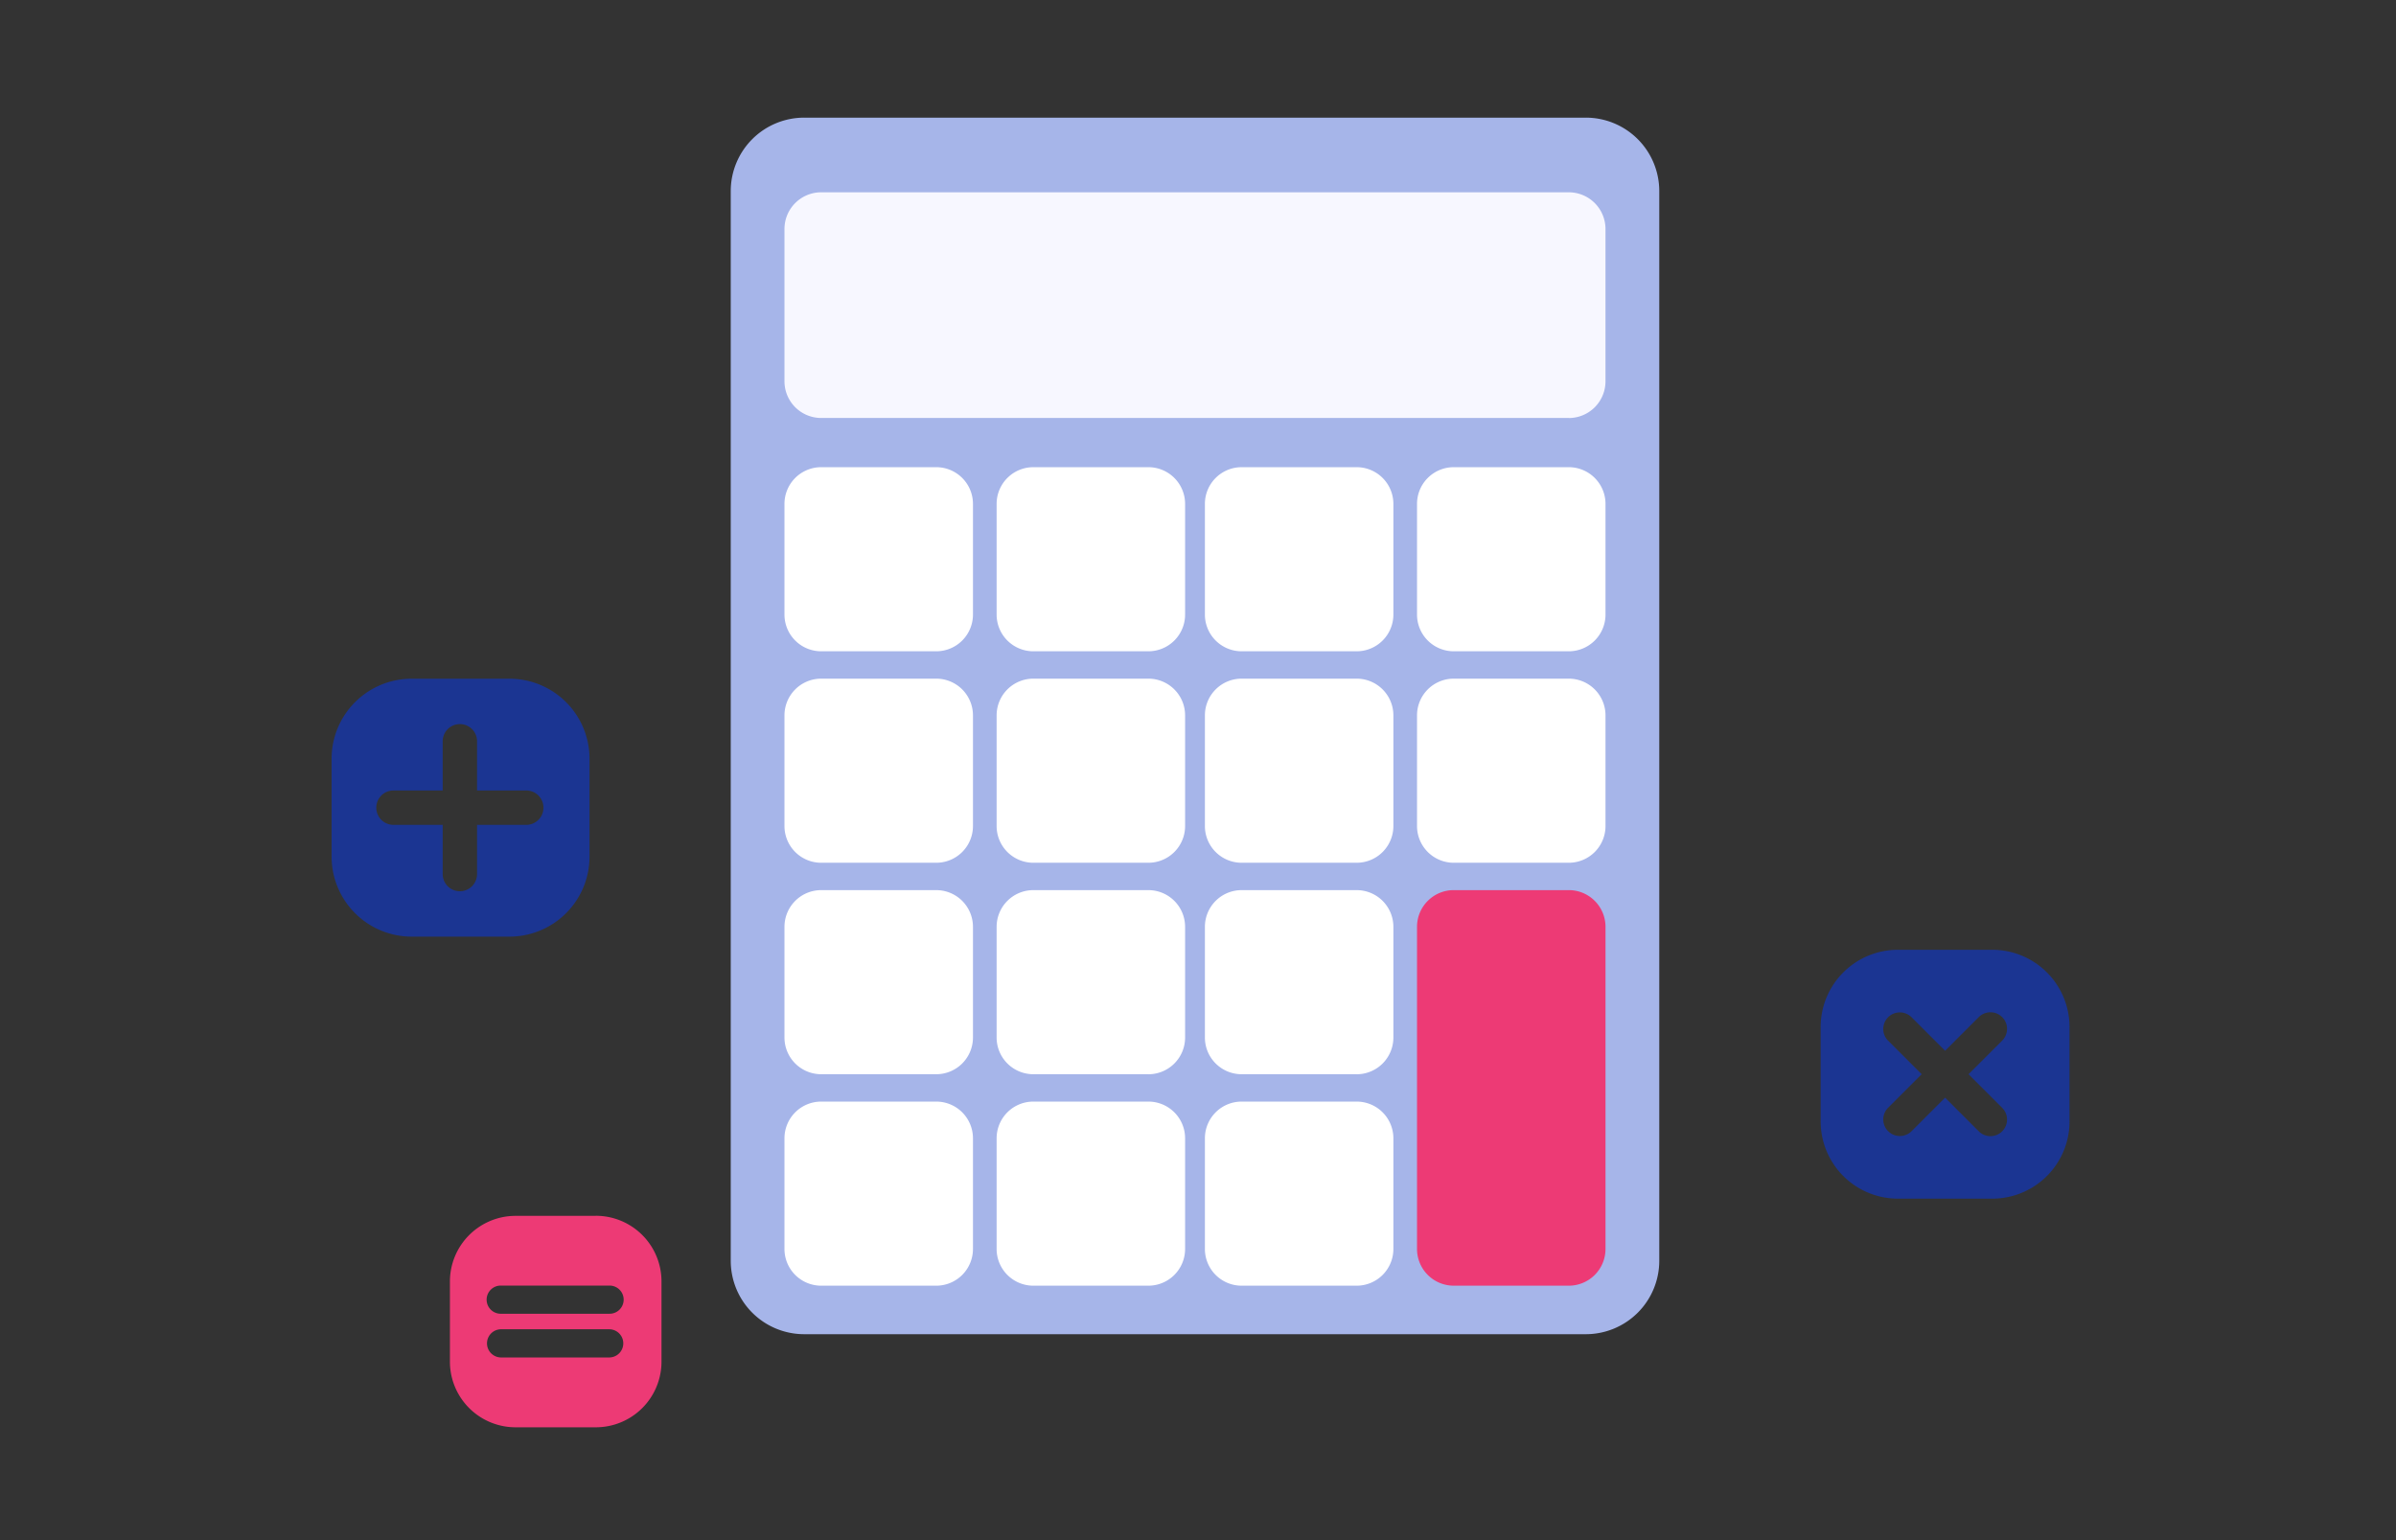 <svg xmlns="http://www.w3.org/2000/svg" xmlns:xlink="http://www.w3.org/1999/xlink" width="224" height="144" viewBox="0 0 224 144">
  <rect x="0" y="0" width="224" height="144" fill="#333333" stroke="none"/>
  <defs>
    <clipPath id="clip-path">
      <rect id="長方形_11944" data-name="長方形 11944" width="162.476" height="122.451" fill="#1b3592"/>
    </clipPath>
    <clipPath id="clip-footerCta_icon02">
      <rect width="224" height="144"/>
    </clipPath>
  </defs>
  <g id="footerCta_icon02" clip-path="url(#clip-footerCta_icon02)">
    <g id="グループ_1803" data-name="グループ 1803" transform="translate(31 11)" clip-path="url(#clip-path)">
      <path id="パス_6464" data-name="パス 6464" d="M112.551,113.745H39.477a6.865,6.865,0,0,1-6.866-6.866V6.866A6.865,6.865,0,0,1,39.477,0h73.074a6.865,6.865,0,0,1,6.866,6.866V106.879a6.865,6.865,0,0,1-6.866,6.866" transform="translate(4.706)" fill="#a6b5e9"/>
      <path id="パス_6465" data-name="パス 6465" d="M110.324,27.2H40.435A3.433,3.433,0,0,1,37,23.772V9.531A3.433,3.433,0,0,1,40.435,6.1h69.889a3.433,3.433,0,0,1,3.433,3.433V23.772a3.433,3.433,0,0,1-3.433,3.433" transform="translate(5.339 0.88)" fill="#f7f7ff"/>
      <path id="パス_6466" data-name="パス 6466" d="M51.19,45.773H40.435A3.433,3.433,0,0,1,37,42.34V31.993a3.433,3.433,0,0,1,3.433-3.433H51.19a3.433,3.433,0,0,1,3.433,3.433V42.34a3.433,3.433,0,0,1-3.433,3.433" transform="translate(5.339 4.121)" fill="#fff"/>
      <path id="パス_6467" data-name="パス 6467" d="M68.521,45.773H57.766a3.433,3.433,0,0,1-3.433-3.433V31.993a3.433,3.433,0,0,1,3.433-3.433H68.521a3.433,3.433,0,0,1,3.433,3.433V42.34a3.433,3.433,0,0,1-3.433,3.433" transform="translate(7.84 4.121)" fill="#fff"/>
      <path id="パス_6468" data-name="パス 6468" d="M85.537,45.773H74.782a3.433,3.433,0,0,1-3.433-3.433V31.993a3.433,3.433,0,0,1,3.433-3.433H85.537a3.433,3.433,0,0,1,3.433,3.433V42.34a3.433,3.433,0,0,1-3.433,3.433" transform="translate(10.296 4.121)" fill="#fff"/>
      <path id="パス_6469" data-name="パス 6469" d="M102.867,45.773H92.112a3.433,3.433,0,0,1-3.433-3.433V31.993a3.433,3.433,0,0,1,3.433-3.433h10.755a3.433,3.433,0,0,1,3.433,3.433V42.34a3.433,3.433,0,0,1-3.433,3.433" transform="translate(12.797 4.121)" fill="#fff"/>
      <path id="パス_6470" data-name="パス 6470" d="M51.19,63.051H40.435A3.433,3.433,0,0,1,37,59.618V49.271a3.433,3.433,0,0,1,3.433-3.433H51.19a3.433,3.433,0,0,1,3.433,3.433V59.618a3.433,3.433,0,0,1-3.433,3.433" transform="translate(5.339 6.615)" fill="#fff"/>
      <path id="パス_6471" data-name="パス 6471" d="M68.521,63.051H57.766a3.433,3.433,0,0,1-3.433-3.433V49.271a3.433,3.433,0,0,1,3.433-3.433H68.521a3.433,3.433,0,0,1,3.433,3.433V59.618a3.433,3.433,0,0,1-3.433,3.433" transform="translate(7.84 6.615)" fill="#fff"/>
      <path id="パス_6472" data-name="パス 6472" d="M85.537,63.051H74.782a3.433,3.433,0,0,1-3.433-3.433V49.271a3.433,3.433,0,0,1,3.433-3.433H85.537a3.433,3.433,0,0,1,3.433,3.433V59.618a3.433,3.433,0,0,1-3.433,3.433" transform="translate(10.296 6.615)" fill="#fff"/>
      <path id="パス_6473" data-name="パス 6473" d="M102.867,63.051H92.112a3.433,3.433,0,0,1-3.433-3.433V49.271a3.433,3.433,0,0,1,3.433-3.433h10.755a3.433,3.433,0,0,1,3.433,3.433V59.618a3.433,3.433,0,0,1-3.433,3.433" transform="translate(12.797 6.615)" fill="#fff"/>
      <path id="パス_6474" data-name="パス 6474" d="M51.19,80.33H40.435A3.433,3.433,0,0,1,37,76.9V66.55a3.433,3.433,0,0,1,3.433-3.433H51.19a3.433,3.433,0,0,1,3.433,3.433V76.9A3.433,3.433,0,0,1,51.19,80.33" transform="translate(5.339 9.108)" fill="#fff"/>
      <path id="パス_6475" data-name="パス 6475" d="M68.521,80.33H57.766A3.433,3.433,0,0,1,54.333,76.9V66.55a3.433,3.433,0,0,1,3.433-3.433H68.521a3.433,3.433,0,0,1,3.433,3.433V76.9a3.433,3.433,0,0,1-3.433,3.433" transform="translate(7.84 9.108)" fill="#fff"/>
      <path id="パス_6476" data-name="パス 6476" d="M85.537,80.33H74.782A3.433,3.433,0,0,1,71.349,76.9V66.55a3.433,3.433,0,0,1,3.433-3.433H85.537A3.433,3.433,0,0,1,88.97,66.55V76.9a3.433,3.433,0,0,1-3.433,3.433" transform="translate(10.296 9.108)" fill="#fff"/>
      <path id="パス_6477" data-name="パス 6477" d="M102.867,100.1H92.112a3.433,3.433,0,0,1-3.433-3.433V66.549a3.433,3.433,0,0,1,3.433-3.433h10.755a3.433,3.433,0,0,1,3.433,3.433V96.668a3.433,3.433,0,0,1-3.433,3.433" transform="translate(12.797 9.108)" fill="#ed3a75"/>
      <path id="パス_6478" data-name="パス 6478" d="M51.19,97.608H40.435A3.433,3.433,0,0,1,37,94.175V83.828a3.433,3.433,0,0,1,3.433-3.433H51.19a3.433,3.433,0,0,1,3.433,3.433V94.175a3.433,3.433,0,0,1-3.433,3.433" transform="translate(5.339 11.601)" fill="#fff"/>
      <path id="パス_6479" data-name="パス 6479" d="M68.521,97.608H57.766a3.433,3.433,0,0,1-3.433-3.433V83.828a3.433,3.433,0,0,1,3.433-3.433H68.521a3.433,3.433,0,0,1,3.433,3.433V94.175a3.433,3.433,0,0,1-3.433,3.433" transform="translate(7.84 11.601)" fill="#fff"/>
      <path id="パス_6480" data-name="パス 6480" d="M85.537,97.608H74.782a3.433,3.433,0,0,1-3.433-3.433V83.828a3.433,3.433,0,0,1,3.433-3.433H85.537a3.433,3.433,0,0,1,3.433,3.433V94.175a3.433,3.433,0,0,1-3.433,3.433" transform="translate(10.296 11.601)" fill="#fff"/>
      <path id="パス_6481" data-name="パス 6481" d="M23.305,89.732h-7.5a6.138,6.138,0,0,0-6.138,6.137v7.5A6.139,6.139,0,0,0,15.81,109.5h7.5a6.138,6.138,0,0,0,6.137-6.138v-7.5a6.137,6.137,0,0,0-6.137-6.137m1.287,13.245H14.415a1.318,1.318,0,0,1,0-2.635H24.593a1.318,1.318,0,0,1,0,2.635m0-4.086H14.415a1.317,1.317,0,1,1,0-2.634H24.593a1.317,1.317,0,0,1,0,2.634" transform="translate(1.396 12.949)" fill="#ed3a75"/>
      <path id="パス_6482" data-name="パス 6482" d="M16.628,45.843H7.487A7.487,7.487,0,0,0,0,53.33v9.142a7.487,7.487,0,0,0,7.487,7.487h9.141a7.487,7.487,0,0,0,7.487-7.487V53.33a7.487,7.487,0,0,0-7.487-7.487M18.2,59.508H13.6v4.6a1.607,1.607,0,0,1-3.214,0v-4.6h-4.6a1.607,1.607,0,1,1,0-3.214h4.6v-4.6a1.607,1.607,0,0,1,3.214,0v4.6h4.6a1.607,1.607,0,0,1,0,3.214" transform="translate(0 6.615)" fill="#1b3592"/>
      <path id="パス_6483" data-name="パス 6483" d="M137.7,67.992h-8.82a7.225,7.225,0,0,0-7.224,7.224v8.82a7.225,7.225,0,0,0,7.224,7.224h8.82a7.224,7.224,0,0,0,7.224-7.224v-8.82a7.224,7.224,0,0,0-7.224-7.224m.922,14.773a1.55,1.55,0,1,1-2.192,2.192l-3.14-3.139-3.139,3.139a1.55,1.55,0,0,1-2.192-2.192l3.139-3.139-3.139-3.139a1.55,1.55,0,0,1,2.192-2.192l3.139,3.139,3.14-3.139a1.55,1.55,0,1,1,2.192,2.192l-3.14,3.139Z" transform="translate(17.555 9.811)" fill="#1b3592"/>
    </g>
  </g>
</svg>
